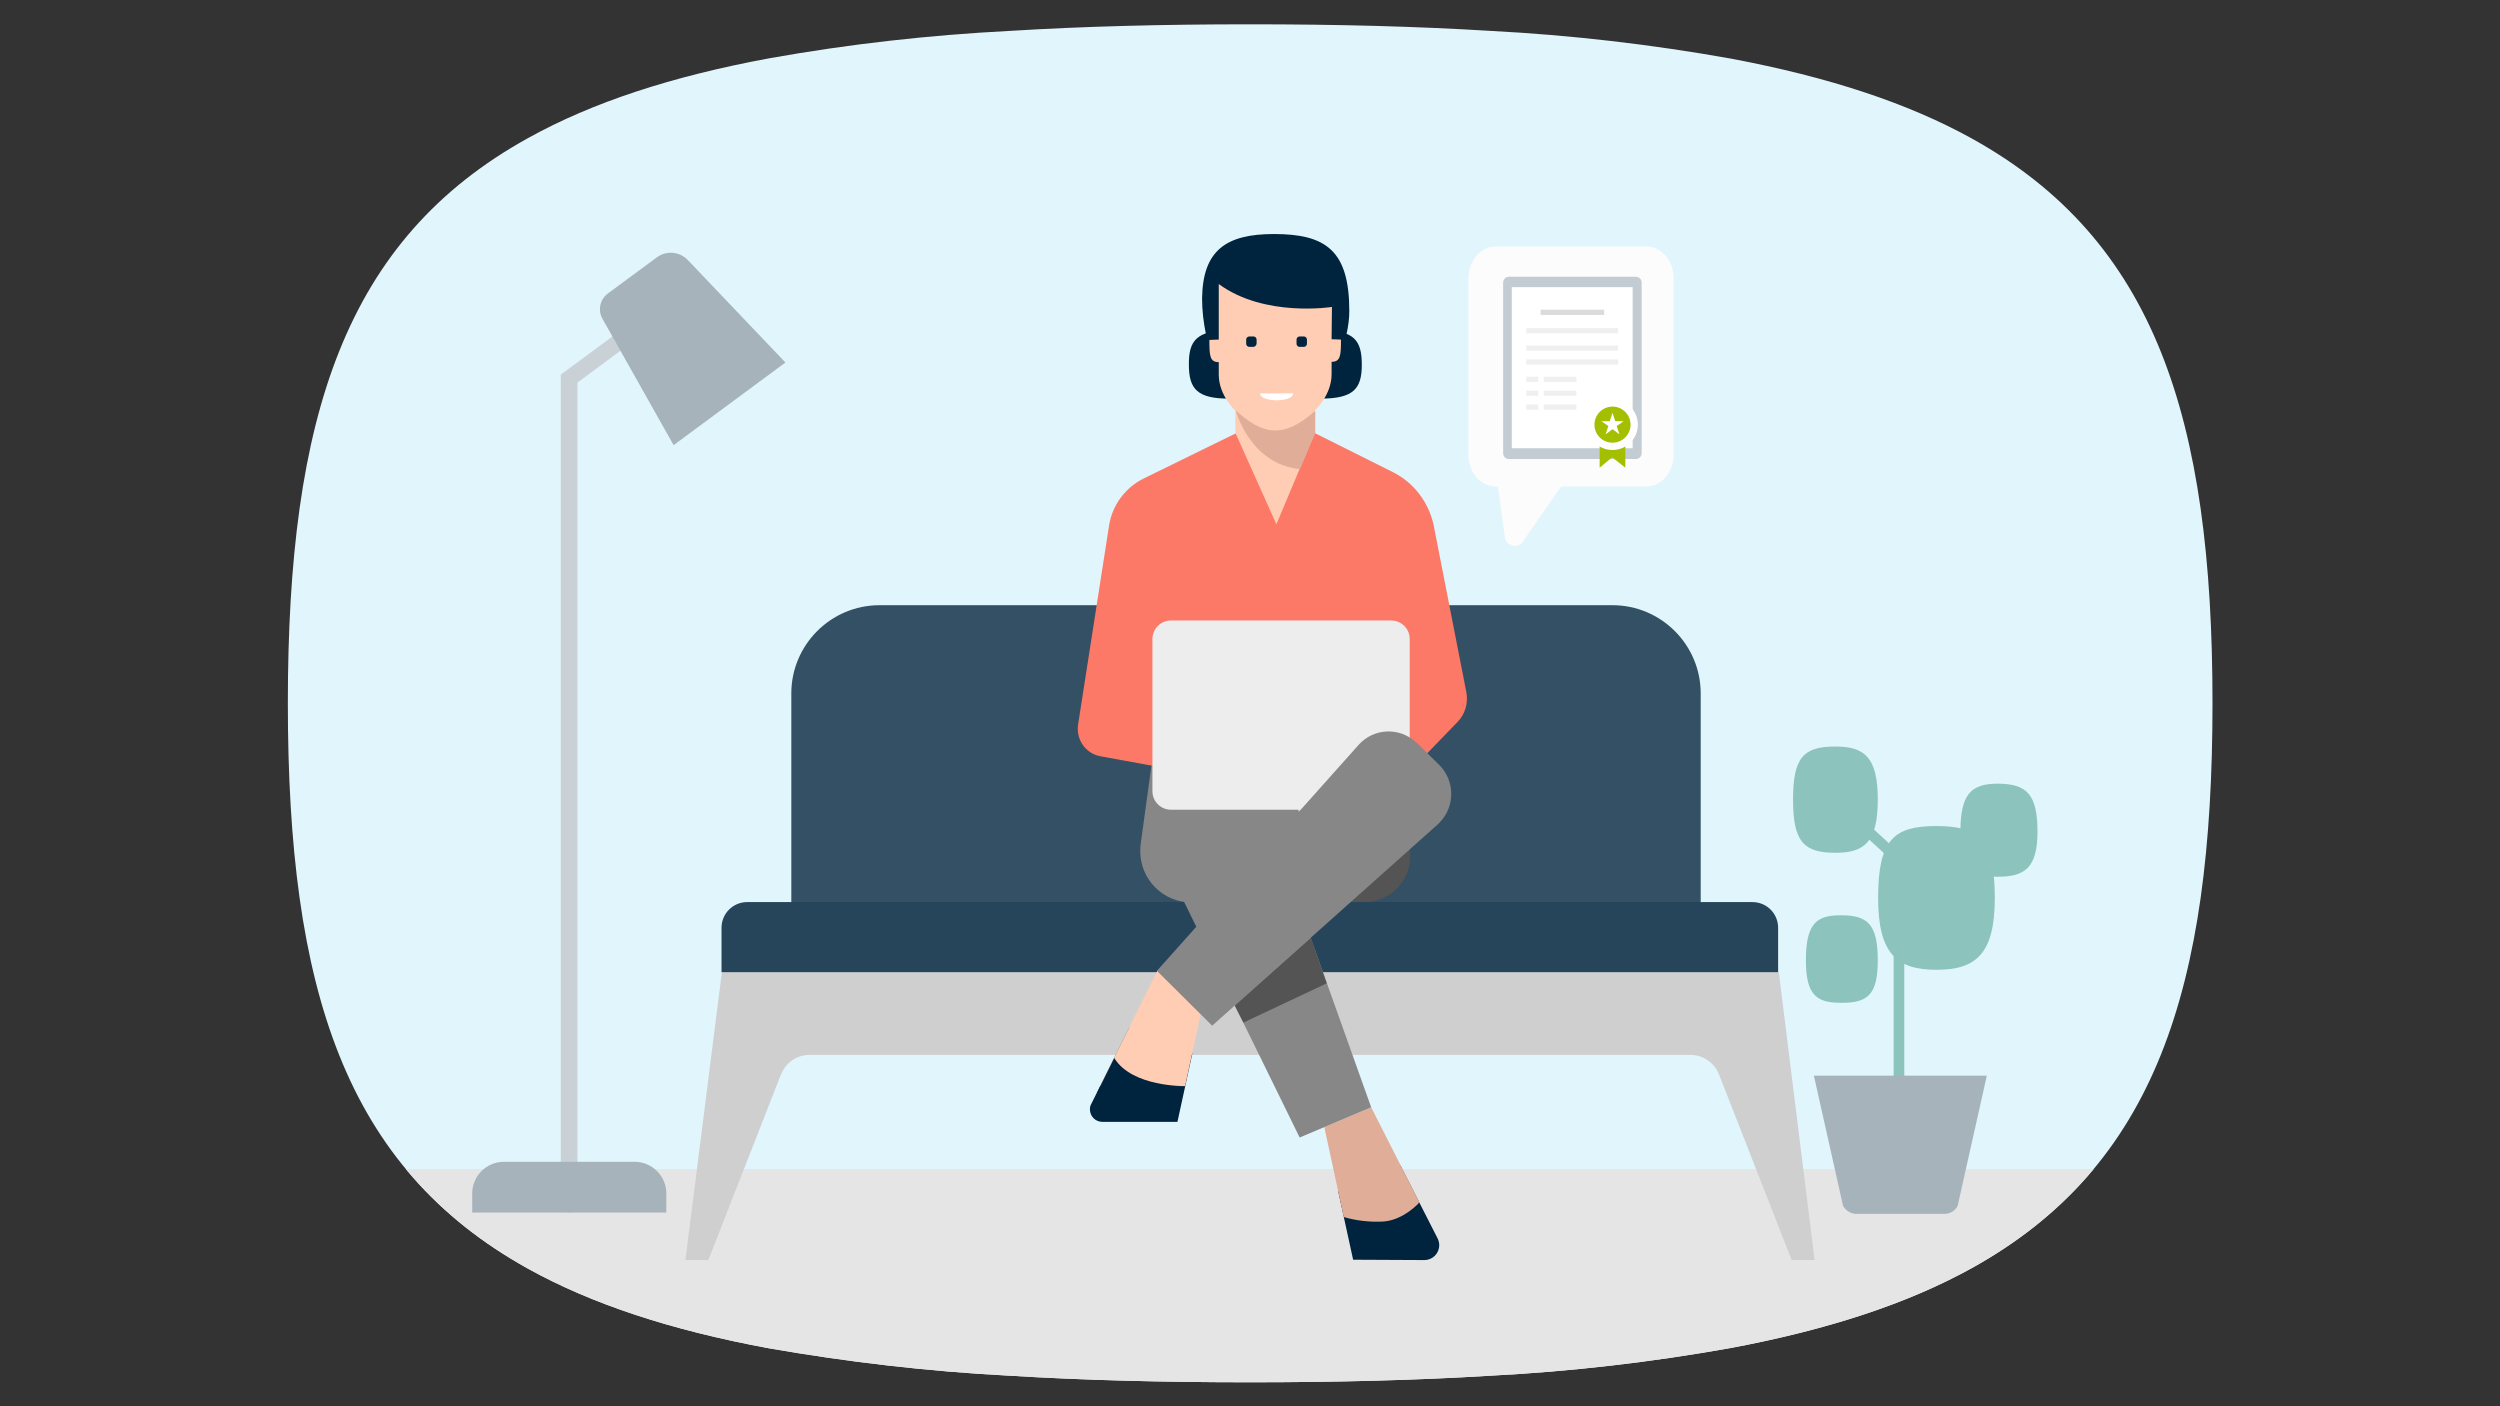 <?xml version="1.0" encoding="utf-8"?>
<!-- Generator: Adobe Illustrator 26.0.3, SVG Export Plug-In . SVG Version: 6.00 Build 0)  -->
<svg version="1.1" id="Layer_1" xmlns="http://www.w3.org/2000/svg" xmlns:xlink="http://www.w3.org/1999/xlink" x="0px" y="0px"
	 viewBox="0 0 720 405" style="enable-background:new 0 0 720 405;" xml:space="preserve">
<rect x="0" y="0" width="720" height="405" fill="#333333" stroke="none"/>
<style type="text/css">
	.st0{fill:#E1F5FC;}
	.st1{clip-path:url(#SVGID_00000031172023310282161480000015701843588684188601_);}
	.st2{fill:#E5E5E5;}
	.st3{fill:#C9D1D6;}
	.st4{fill:#A6B3BB;}
	.st5{fill:#8CC3BC;}
	.st6{fill:none;stroke:#8CC3BC;stroke-width:3.07;stroke-miterlimit:10;}
	.st7{fill:#335064;}
	.st8{fill:#CFCFCF;}
	.st9{fill:#26455A;}
	.st10{fill:#878787;}
	.st11{fill:#545454;}
	.st12{fill:#FB7966;}
	.st13{fill:#00243D;}
	.st14{fill:#FFCCB4;}
	.st15{fill:#E0AD98;}
	.st16{fill:#FFFFFF;}
	.st17{fill:#EDEDED;}
	.st18{fill:#FCFCFC;}
	.st19{fill:#C4CCD3;}
	.st20{fill:#DBDBDB;}
	.st21{fill:#EFEFEF;}
	.st22{fill:#A3BF00;}
</style>
<g>
	<path class="st0" d="M360,7c25.2,0,48.2,0.6,69.3,1.9c23.2,1.2,46.4,3.9,69.3,8c28.1,5.3,50.9,12.8,69.3,23
		c52.7,29.2,69.3,80.3,69.3,162.6c0,82.3-16.5,133.4-69.3,162.7c-18.4,10.2-41.2,17.7-69.3,23c-22.9,4.1-46,6.8-69.3,8
		c-21,1.3-44.1,1.9-69.3,1.9c-25.2,0-48.2-0.6-69.3-1.9c-23.2-1.2-46.4-3.9-69.3-7.9c-28.1-5.2-50.9-12.7-69.3-22.9
		C99.3,336.1,82.9,285,82.9,202.5c0-82.5,16.4-133.6,69.3-162.8c18.4-10.2,41.2-17.7,69.3-22.9c22.9-4.1,46-6.7,69.3-7.9
		C311.8,7.6,334.8,7,360,7z"/>
	<g>
		<defs>
			<path id="SVGID_1_" d="M360,7c25.2,0,48.2,0.6,69.3,1.9c23.2,1.2,46.4,3.9,69.3,8c28.1,5.3,50.9,12.8,69.3,23
				c52.7,29.2,69.3,80.3,69.3,162.6c0,82.3-16.5,133.4-69.3,162.7c-18.4,10.2-41.2,17.7-69.3,23c-22.9,4.1-46,6.8-69.3,8
				c-21,1.3-44.1,1.9-69.3,1.9c-25.2,0-48.2-0.6-69.3-1.9c-23.2-1.2-46.4-3.9-69.3-7.9c-28.1-5.2-50.9-12.7-69.3-22.9
				C99.3,336.1,82.9,285,82.9,202.5c0-82.5,16.4-133.6,69.3-162.8c18.4-10.2,41.2-17.7,69.3-22.9c22.9-4.1,46-6.7,69.3-7.9
				C311.8,7.6,334.8,7,360,7z"/>
		</defs>
		<clipPath id="SVGID_00000148642542306571476990000016024667635078068143_">
			<use xlink:href="#SVGID_1_"  style="overflow:visible;"/>
		</clipPath>
		<g style="clip-path:url(#SVGID_00000148642542306571476990000016024667635078068143_);">
			<polygon class="st2" points="625.5,402.9 94.8,402.9 93.3,336.7 624,336.7 			"/>
		</g>
	</g>
	<path class="st3" d="M161.6,107.9h4.7l0,0v238.9c0,1.3-1.1,2.4-2.4,2.4c0,0,0,0,0,0l0,0c-1.3,0-2.4-1.1-2.4-2.4l0,0V107.9
		C161.6,107.9,161.6,107.9,161.6,107.9z"/>
	<path class="st4" d="M136,349.2v-5.5c0-5,4.1-9.1,9.1-9.1h37.7c5,0,9.1,4.1,9.1,9.1l0,0v5.5"/>
	
		<rect x="159" y="95.3" transform="matrix(0.804 -0.595 0.595 0.804 -22.926 125.795)" class="st3" width="40.8" height="4.7"/>
	<path class="st4" d="M226.2,104.4l-32.2,23.8l-20.5-36.4c-1.4-2.5-0.7-5.6,1.6-7.3l14.1-10.4c2.7-2,6.5-1.7,8.9,0.8L226.2,104.4z"
		/>
	<path class="st5" d="M574.5,258.6c0-16.8-4.6-20.7-16.8-20.7s-16.8,3.8-16.8,20.7c0,16.1,5.4,20.7,16.8,20.7
		S574.5,274.7,574.5,258.6z"/>
	<path class="st5" d="M540.8,230.3c0-12.2-3.8-15.3-12.2-15.3c-9.2,0-12.2,3.1-12.2,15.3c0,12.2,3.1,15.3,12.2,15.3
		C537,245.6,540.8,242.5,540.8,230.3z"/>
	<path class="st5" d="M586.8,239.5c0-10.7-3.1-13.8-11.5-13.8c-7.7,0-10.7,3.1-10.7,13.8c0,10.7,3.1,13,10.7,13
		S586.8,250.2,586.8,239.5z"/>
	<path class="st5" d="M540.8,276.6c0-10.7-3.1-13-10.7-13c-6.9,0-10,2.3-10,13c0,10,3.1,12.2,10,12.2
		C537.8,288.9,540.8,286.6,540.8,276.6z"/>
	<path class="st6" d="M534.7,236.4l8.4,7.7c2.5,2.4,3.9,5.7,3.8,9.2V316"/>
	<path class="st4" d="M534.7,349.6H560c1.6,0,3.1-0.9,3.8-2.3l8.4-37.5h-49.8l8.4,37.5C531.6,348.7,533.1,349.6,534.7,349.6z"/>
	<path class="st7" d="M227.9,261.2v-61.5c0-14,11.4-25.4,25.4-25.4h211.1c14,0,25.4,11.4,25.4,25.4v61.5"/>
	<path class="st8" d="M522.6,362.9H516l-20.9-53.4c-1.3-3.4-4.6-5.7-8.3-5.7H233.2c-3.7,0-6.9,2.2-8.3,5.7L204,362.9h-6.6l10.5-82.9
		h304.4L522.6,362.9z"/>
	<path class="st9" d="M207.8,280v-12.8c0-4.1,3.3-7.4,7.4-7.4h289.5c4.1,0,7.4,3.3,7.4,7.4V280"/>
	<path class="st10" d="M390,252.3l-46.9,7.6c-8.1,0-14.7-6.6-14.7-14.7c0-0.7,0-1.4,0.1-2l3.5-25.5h71.4L390,252.3z"/>
	<path class="st11" d="M392.9,259.8h-11.5l22.1-42.1l2.6,27.6c0.7,7.3-4.7,13.8-12,14.5C393.8,259.8,393.3,259.8,392.9,259.8z"/>
	<path class="st12" d="M378.8,124.8l22.4,11.2c6,3,10.3,8.7,11.7,15.3l9.4,48c0.6,3.1-0.3,6.4-2.6,8.7l-15,15.5l-6.3-5.9l-57.9,1.5
		l-0.6,2.9l-23-4.2c-4.3-0.8-7.1-4.9-6.4-9.2l8.9-57.2c0.9-5.9,4.7-11,10-13.6l26.3-12.9"/>
	<path class="st13" d="M339.1,323.1h-21.6c-2,0-3.6-1.6-3.6-3.6c0-0.6,0.1-1.1,0.4-1.6l11-22.1l18.1,7.6L339.1,323.1z"/>
	<polygon class="st14" points="347.4,284.7 341.3,312.8 316.8,312.8 333.3,279.6 	"/>
	<path class="st13" d="M389.7,362.8l20.5,0.1c2.4,0,4.3-1.9,4.3-4.3c0-0.7-0.2-1.4-0.5-2l-10.7-21l-17.9,7.5L389.7,362.8z"/>
	<polygon class="st15" points="381.4,324.6 387,350.5 408.8,346.3 394.9,318.9 	"/>
	<polygon class="st10" points="374.3,327.6 394.9,318.9 361.5,225.3 330.5,238.3 	"/>
	<path class="st13" d="M354.1,95.1c9.5-0.1,11.9,2.7,11.9,9.8c0.1,6.9-2.2,9.9-11.7,9.9c-9.5,0.1-11.9-2.8-11.9-9.7
		C342.3,98.1,344.6,95.2,354.1,95.1z"/>
	<path class="st13" d="M380.4,95.1c9.5,0,11.8,2.8,11.8,9.9c0,6.9-2.3,9.8-11.8,9.8c-9.5,0-11.8-2.9-11.8-9.8
		C368.6,98,370.9,95.1,380.4,95.1z"/>
	<path class="st13" d="M387.8,96.2c0.5-2.2,0.8-4.4,0.8-6.6c0-17.4-6.7-22.2-21.7-22.2c-13.8,0-20.5,4.7-20.7,18.5
		c0,3.5,0.4,6.9,1.1,10.3"/>
	<path class="st14" d="M351,81.8c13.2,9.7,32.6,6.6,32.6,6.6l-0.1,9.3l2.7,0.1c0,4.5-0.1,6.4-2.7,6.4v3.6c0,6-4.8,10.4-4.8,10.4v6.4
		L367.6,151l-11.8-26.3v-6.4c0,0-4.8-4.4-4.8-10.4v-3.6c-2.6,0-2.7-1.9-2.7-6.4l2.7-0.1L351,83.3"/>
	<path class="st13" d="M361,99.9h-1.2c-0.5,0-0.9-0.4-0.9-0.9v-1.2c0-0.5,0.4-0.9,0.9-0.9h1.2c0.5,0,0.9,0.4,0.9,0.9v1.2
		C361.8,99.5,361.4,99.9,361,99.9"/>
	<path class="st13" d="M375.5,99.9h-1.2c-0.5,0-0.9-0.4-0.9-0.9v-1.2c0-0.5,0.4-0.9,0.9-0.9h1.2c0.5,0,0.9,0.4,0.9,0.9v1.2
		C376.4,99.5,376,99.9,375.5,99.9"/>
	<path class="st15" d="M378.8,118.3v6.4l-4.4,10.4c-14.5-1.4-18.5-16.9-18.5-16.9C363.3,124.9,369.3,126.8,378.8,118.3"/>
	<path class="st11" d="M360.9,196l11,6.7c1.2,0.7,1.6,2.3,0.8,3.5l-15.4,25.3c-0.7,1.2-2.3,1.6-3.5,0.8l-11-6.7
		c-1.2-0.7-1.6-2.3-0.8-3.5l15.4-25.3C358.1,195.7,359.7,195.3,360.9,196z"/>
	<polyline class="st11" points="377.5,270.1 355.6,289.6 358.1,294.5 382.1,283.2 	"/>
	<path class="st14" d="M390,216.1l-14.1,5.4c-2.7,1-4.2,4-3.4,6.8l1.6,5.6L390,216.1z"/>
	<path class="st15" d="M387,350.5c3.7,1.1,7.6,1.5,11.4,1.3c5.9-0.4,10.4-5.5,10.4-5.5l-20.2-3L387,350.5z"/>
	<path class="st13" d="M341.3,312.8c0,0-15.3,0.3-20.4-8.1l-5,10.1L341.3,312.8z"/>
	<path class="st14" d="M343.3,205.7l15.3,2.3c0.9,0.1,1.8,0.5,2.5,1.1l6.5,5c1.3,1,1.6,3,0.6,4.3c0,0,0,0,0,0.1l-4.9,6.1
		c-1.2,1.5-3.3,2.1-5.1,1.4l-17.7-6.3L343.3,205.7z"/>
	<path class="st16" d="M372.4,113.3h-9.5C362.9,115.9,372.4,116,372.4,113.3"/>
	<path class="st17" d="M400.7,233.2h-63.5c-2.9,0-5.3-2.4-5.3-5.3V184c0-2.9,2.4-5.3,5.3-5.3h63.5c2.9,0,5.3,2.4,5.3,5.3v43.8
		C406,230.8,403.6,233.2,400.7,233.2z"/>
	<path class="st10" d="M349.1,295.4l-15.9-15.8l58.1-65.1c4.2-4.7,11.5-5.2,16.3-0.9c0.2,0.1,0.3,0.3,0.5,0.4l6.4,6.3
		c4.6,4.6,4.6,12,0.1,16.6c-0.2,0.2-0.3,0.3-0.5,0.5L349.1,295.4z"/>
	<g>
		<path class="st18" d="M430.7,71h43.5c4.3,0,7.8,4.1,7.8,9.1V131c0,5-3.5,9.1-7.8,9.1h-43.5c-4.3,0-7.8-4.1-7.8-9.1V80.1
			C423,75.1,426.4,71,430.7,71z"/>
		<path class="st18" d="M433.5,155.4l-2.7-19.5h21.7L439,155.4c-0.6,1.5-2.4,2.2-3.9,1.6C434.4,156.7,433.8,156.1,433.5,155.4z"/>
	</g>
	<g>
		<path class="st19" d="M434.6,79.7h36.5c0.9,0,1.7,0.7,1.7,1.7v49.1c0,0.9-0.7,1.7-1.7,1.7h-36.5c-0.9,0-1.7-0.7-1.7-1.7V81.4
			C432.9,80.5,433.6,79.7,434.6,79.7z"/>
		<rect x="435.4" y="82.7" class="st16" width="34.8" height="46.4"/>
		<rect x="443.7" y="89.2" class="st20" width="18.3" height="1.5"/>
		<rect x="439.6" y="94.5" class="st21" width="26.4" height="1.5"/>
		<rect x="439.6" y="108.5" class="st21" width="3.4" height="1.5"/>
		<rect x="444.6" y="108.5" class="st21" width="9.4" height="1.5"/>
		<rect x="439.6" y="112.5" class="st21" width="3.4" height="1.5"/>
		<rect x="444.6" y="112.5" class="st21" width="9.4" height="1.5"/>
		<rect x="439.6" y="116.5" class="st21" width="3.4" height="1.5"/>
		<rect x="444.6" y="116.5" class="st21" width="9.4" height="1.5"/>
		<rect x="439.6" y="99.5" class="st21" width="26.4" height="1.5"/>
		<rect x="439.6" y="103.5" class="st21" width="26.4" height="1.5"/>
	</g>
	<g>
		<polygon class="st22" points="460.7,128 460.7,134.7 464.3,131.7 468.1,134.7 468.1,127.8 		"/>
		<circle class="st16" cx="464.4" cy="122.3" r="7.3"/>
		<circle class="st22" cx="464.4" cy="122.3" r="5.2"/>
		<polygon class="st16" points="464.4,118.9 465.2,121.3 467.6,121.3 465.6,122.7 466.4,125.1 464.4,123.6 462.4,125.1 463.2,122.7 
			461.2,121.3 463.6,121.3 		"/>
	</g>
</g>
</svg>
